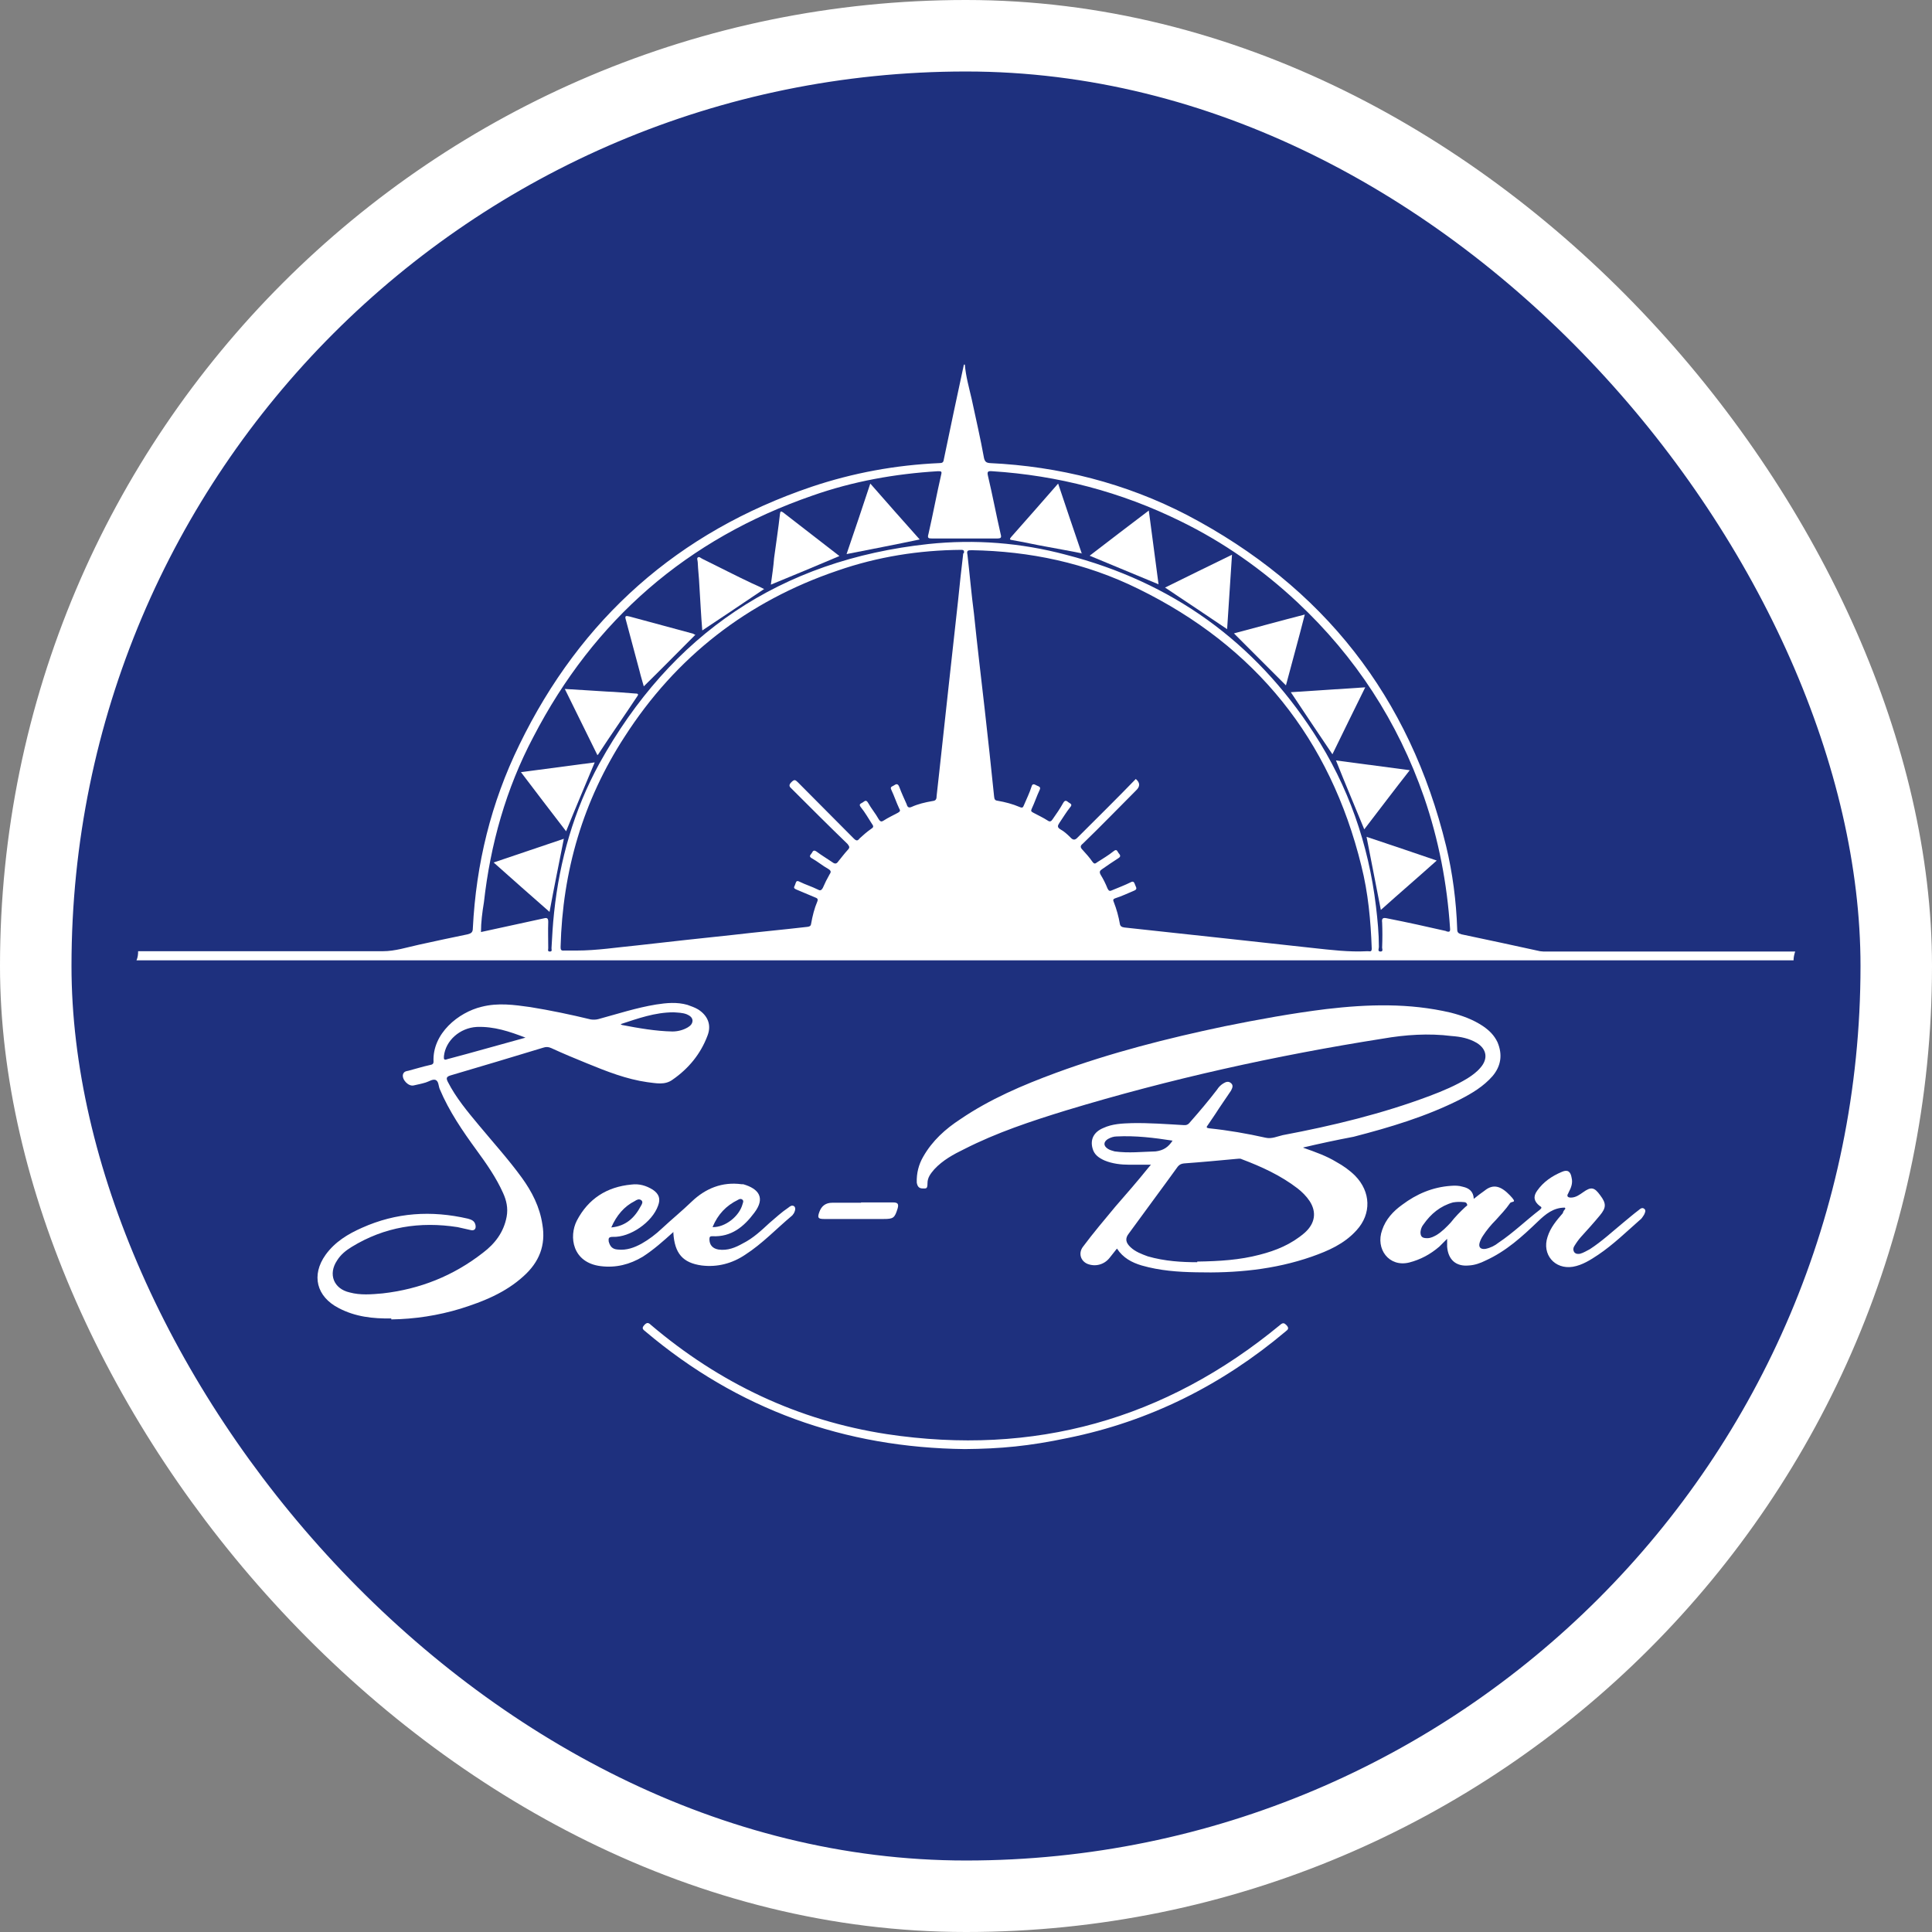 <svg xmlns="http://www.w3.org/2000/svg" id="Layer_1" width="209.7mm" height="209.7mm" viewBox="0 0 594.5 594.5"><rect x="0" y="0" width="594.5" height="594.5" fill="#808080" stroke="none"/><defs><style>      .st0 {        fill: #fff;      }      .st1 {        fill: #1e307e;        stroke: #fff;        stroke-miterlimit: 10;        stroke-width: 22px;      }    </style></defs><rect class="st1" x="11" y="11" width="572.5" height="572.5" rx="286.2" ry="286.2"></rect><g><path class="st0" d="M552.5,292.8h-76.6c-.8,0-1.4,0-2-.1-8.1-1.8-16.2-3.5-24.2-5.2-1-.3-1.3-.6-1.3-1.6-.3-8.6-1.4-17.2-3.4-25.5-11.2-46-37.8-79.9-79.7-101.9-18.9-9.8-39.4-15-60.7-16-1.1-.1-1.5-.4-1.8-1.5-1.1-6.1-2.5-12.1-3.8-18.2-.8-3.5-1.8-6.9-2.1-10.6h-.3c-2.1,9.7-4.2,19.6-6.2,29.3-.1.8-.5,1-1.3,1-13.5.6-26.6,3-39.4,7.3-41,13.9-71,40.5-89.9,79.4-8.7,17.8-13.3,36.6-14.3,56.4,0,1.3-.5,1.6-1.6,1.9-4.9,1-10,2.1-15,3.2-3.7.8-7.3,2-11.1,2H42.5c0,1-.1,1.9-.5,2.8h509.9c0-.9.2-1.8.5-2.7ZM296.4,170.3c-.6,4.9-1.1,9.7-1.6,14.6-1,8.7-1.9,17.6-2.9,26.3-1,8.8-1.9,17.8-2.9,26.6-.3,2.4-.5,4.8-.8,7.2,0,1-.3,1.4-1.3,1.5-2.3.4-4.4.9-6.4,1.8-.9.4-1.3,0-1.5-.8-.8-1.8-1.6-3.5-2.3-5.4-.4-1-.9-.9-1.5-.5-.5.4-1.5.4-.9,1.5.9,1.9,1.5,3.8,2.4,5.7.4.6.3.9-.4,1.3-1.5.8-3,1.5-4.4,2.4-.6.4-1,.4-1.5-.4-1-1.8-2.3-3.3-3.3-5.1-.6-1-1-.5-1.6-.1-.6.4-1.4.5-.6,1.5,1.3,1.6,2.3,3.4,3.4,5.1.6.8.5,1.1-.3,1.6-1.3.9-2.4,1.9-3.5,2.9-.6.8-1,.8-1.8,0-5.7-5.8-11.5-11.5-17.2-17.3-.8-.8-1.1-.9-2,0s-.6,1.4.1,2c5.7,5.7,11.4,11.4,17.2,17,.6.8.8,1.1,0,1.9-1,1.1-1.9,2.3-2.8,3.4-.6.9-1.1.9-1.9.3-1.6-1.1-3.3-2.1-4.9-3.3-.9-.6-1.1,0-1.4.5-.3.5-1.1,1,0,1.6,1.8,1,3.3,2.3,5.1,3.3.8.5.9.9.4,1.6-.8,1.4-1.5,2.8-2.1,4.2-.5.9-.9.9-1.6.5-1.8-.9-3.8-1.5-5.6-2.4-1-.5-1,.1-1.3.8-.1.6-.9,1.1.3,1.6,1.9.8,3.8,1.6,5.7,2.4.8.3,1.1.5.8,1.3-.9,2.1-1.5,4.5-1.9,6.8-.1.8-.5.9-1.1,1-7.7.9-15.4,1.6-23.1,2.5-9.7,1-19.4,2.1-29.2,3.2-6.3.6-12.5,1.6-18.8,1.6h-3.8c-1,.1-1.1-.3-1.1-1.1.6-23.4,6.9-45,19.7-64.7,15.8-24.6,37.8-41.7,65.5-51.1,12.4-4.3,25.1-6.3,38.1-6.4.9,0,.9.4.8,1ZM420.7,292.7c-5.7.3-11.2-.4-16.8-1-8.8-1-17.7-1.9-26.5-2.9-10.5-1.1-21-2.3-31.4-3.4-.8-.1-1.3-.4-1.4-1.1-.4-2.3-1-4.5-1.9-6.8-.3-.6-.1-.9.5-1.1,1.9-.6,3.8-1.5,5.7-2.3,1.3-.5.6-1.1.4-1.8-.3-.8-.5-1.3-1.4-.8-1.8.9-3.7,1.6-5.6,2.4-.8.4-1.1.3-1.5-.5-.6-1.5-1.3-2.9-2.1-4.2-.5-.9-.3-1.3.5-1.8,1.6-1.1,3.3-2.3,4.9-3.3,1-.6.5-1.1.1-1.6-.4-.5-.5-1.4-1.5-.6-1.6,1.3-3.5,2.4-5.2,3.5-.6.5-.9.4-1.4-.3-.9-1.3-1.9-2.4-2.9-3.5-.8-.8-.9-1.3,0-2,5.6-5.4,11-11,16.4-16.4q1.9-1.8-.1-3.5c-5.9,6.1-11.9,12-17.8,17.9-.9,1-1.5,1-2.4,0-.9-.9-1.9-1.8-3-2.4-1-.6-.9-1.1-.3-2,1.1-1.6,2.1-3.3,3.3-4.8.8-.9.1-1.1-.5-1.5-.5-.4-1-.9-1.6.1-1,1.8-2.1,3.4-3.3,5.1-.4.6-.8.9-1.5.4-1.4-.9-2.9-1.6-4.4-2.4-.8-.4-.8-.6-.5-1.3.9-1.9,1.5-3.8,2.4-5.7.5-1-.3-1.1-.9-1.4s-1.3-.8-1.6.4c-.6,1.9-1.5,3.7-2.3,5.6-.3.8-.5,1-1.4.6-2.1-.9-4.4-1.5-6.7-1.9-.9-.1-1-.5-1.1-1.3-.9-9-1.9-17.9-2.9-26.9-1.1-9.7-2.3-19.6-3.3-29.4-.8-6.1-1.3-12-2-18.1-.3-1.3.1-1.4,1.3-1.4,17.9.3,35.1,3.9,51.3,11.9,36.1,17.7,59,46.2,68.6,85.2,2.1,8.3,2.9,16.9,3.2,25.5,0,1.1-.6.8-1.1.8ZM445,286.5c-6.1-1.4-12-2.7-18.1-3.9-1.3-.3-1.8-.1-1.6,1.3.1,2.5.1,4.9,0,7.5-.1.4.5,1.4-.5,1.4s-.5-.9-.5-1.4c0-4.2-.4-8.3-.9-12.5-2.3-19.2-8.5-37-19.1-53.3-18.3-28.2-43.7-46.5-76.3-54.9-13.9-3.7-28-4.8-42.3-3.3-45.5,4.9-79.2,27.7-101.3,67.6-7.8,14.3-12.2,29.7-13.9,45.8-.4,3.7-.6,7.3-.8,11,0,.4.3,1-.5,1s-.5-.6-.5-1c0-2.8-.1-5.4,0-8.1,0-1.1-.3-1.4-1.4-1.1-6.4,1.4-12.8,2.8-19.3,4.2,0-3,.4-6.1.9-9.1,2-17.9,6.8-35,15.2-50.9,18.7-36.1,47.4-61,85.9-74.3,12.5-4.4,25.4-6.7,38.6-7.5,1,0,1.3,0,1,1.1-1.4,6.1-2.5,12.1-3.9,18.2-.4,1.3,0,1.4,1.1,1.4h20c1.3,0,1.4-.3,1.1-1.4-1.4-6.1-2.5-12-3.9-17.9-.3-1.3,0-1.5,1.3-1.4,20.2,1.3,39.5,6.3,58,15.4,13.1,6.4,25.1,14.8,35.9,24.9,17.9,16.8,30.9,36.7,39,60,4.5,13.1,7.1,26.6,8,40.4.1,1.1-.3,1.1-1.1.9Z"></path><path class="st0" d="M401.1,353.2c3.7,1.3,7.1,2.5,10.2,4.4,2,1.1,4,2.5,5.7,4.2,4.8,4.9,5.1,11.7.4,16.8-3.8,4.2-8.7,6.3-13.8,8.1-11.5,4-23.4,5.1-35.5,4.8-5.7-.1-11.2-.5-16.8-2.1-3-.9-5.7-2.3-7.6-5.2-.8,1-1.5,1.9-2.3,2.9-1.6,2-4.3,2.8-6.8,1.8-2.1-.9-2.8-3.3-1.4-5.2,3.2-4.3,6.6-8.3,10-12.4,3.4-3.9,6.8-7.8,10.1-11.9.4-.4.6-.8.9-1h-6.7c-2.5,0-5.2-.3-7.6-1.3-1.8-.8-3.2-1.8-3.7-3.7-.8-2.8.4-5.1,3.3-6.3,2.8-1.3,5.8-1.4,8.8-1.5,5.3-.1,10.5.3,15.8.6.9.1,1.5-.1,2.1-.9,2.9-3.3,5.7-6.6,8.3-10,.5-.8,1.1-1.4,1.9-1.9s1.6-.8,2.4-.1.4,1.5,0,2.3c-1.6,2.4-3.3,4.8-4.9,7.3-.8,1.1-1.5,2.3-2.3,3.4-.5.6-.3.8.5.9,5.8.6,11.6,1.6,17.4,2.9,1.8.4,3.5-.4,5.2-.8,15.4-2.9,30.7-6.6,45.3-12.1,4-1.5,8-3.2,11.6-5.4,1.4-.9,2.8-1.9,3.9-3.2,2.5-2.8,2-5.8-1.1-7.7-2.4-1.4-4.9-1.9-7.7-2.1-7.1-.9-14.3-.4-21.2.8-33,5.2-65.5,12.4-97.5,22.1-10.7,3.3-21.3,6.8-31.3,11.9-3.3,1.6-6.6,3.4-9.2,6.2-1.1,1.3-2.1,2.5-2.1,4.3s-.4,1.6-1.5,1.6-1.6-.6-1.8-1.8c-.1-2.9.6-5.6,2-8,2.8-4.9,6.8-8.5,11.4-11.5,9.1-6.2,19.2-10.5,29.5-14.3,16.9-6.2,34.2-10.6,51.8-14.3,10.4-2.1,20.8-4,31.3-5.3,12.8-1.5,25.5-1.9,38.3,1.1,3.5.9,6.9,2.1,10,4.2,1.9,1.3,3.4,2.8,4.4,4.9,1.6,3.8,1.1,7.3-1.5,10.4-2.8,3.2-6.3,5.3-10,7.2-10.5,5.3-21.6,8.6-32.8,11.5-5.3,1-10.4,2.1-15.5,3.3ZM368.4,388.2c6.9-.1,13.1-.5,19.2-2.1,5.1-1.3,9.7-3.2,13.8-6.7,3.3-2.9,3.8-6.4,1.6-9.8-1-1.5-2.3-2.8-3.7-3.9-5.2-4-11.1-6.7-17.2-9-.5-.3-1.1-.1-1.6-.1-5.4.5-10.7,1-16.2,1.4-.9.1-1.4.4-1.9,1-4.9,6.8-10,13.6-15,20.5-1.3,1.6-1,2.9.5,4.3,1.5,1.4,3.4,2.1,5.3,2.8,5.2,1.5,10.5,1.8,15.2,1.8ZM360.9,351c-5.8-.9-11.5-1.6-17.3-1.3-.9,0-1.8.3-2.7.8-1.4.9-1.4,2.1,0,3,.6.4,1.4.6,2.1.8,4.3.6,8.5.1,12.6,0,2.4-.3,3.9-1.3,5.2-3.3Z"></path><path class="st0" d="M120.4,405.7c-5.6.1-11.1-.5-16.2-3.2-6.8-3.5-8.5-10.1-4-16.4,2.9-4,6.9-6.4,11.2-8.3,10.5-4.7,21.3-5.4,32.6-2.8,1,.3,2,.6,2.3,1.9.3,1.3-.4,1.9-1.5,1.6-1.4-.3-2.7-.6-4-.9-11.6-1.8-22.5-.1-32.6,6.1-1.8,1.1-3.4,2.4-4.5,4.2-2.8,4.2-1,8.7,3.9,9.8,3.3.9,6.7.6,10.1.3,11.5-1.3,21.8-5.4,30.9-12.5,3.7-2.8,6.4-6.3,7.3-11.1.5-2.7-.1-5.1-1.1-7.3-2.1-4.7-5.1-9-8.1-13.1-4.3-5.9-8.5-12-11.4-18.9-.4-1-.3-2.4-1.3-2.8-.9-.3-2,.5-3,.8-1.3.4-2.4.6-3.7.9-1.6.4-3.7-1.8-3.3-3.4.3-.9,1-1,1.6-1.1,2.3-.6,4.5-1.3,6.8-1.8.6-.1,1-.3,1-1-.4-8.7,7.7-15.2,14.8-16.9,5.1-1.3,10-.6,15,.1,6.2,1,12.4,2.3,18.6,3.8.8.1,1.5.1,2.3-.1,5.9-1.6,11.7-3.5,17.8-4.5,3.2-.5,6.4-.8,9.6.1,1.1.4,2.3.8,3.3,1.4,3,1.9,4.2,4.8,2.9,8.1-2.1,5.6-5.8,10.1-10.7,13.5-2.4,1.8-5.2,1.1-7.8.8-6.4-.9-12.5-3.3-18.6-5.8-3.7-1.5-7.3-3-11-4.7-.9-.4-1.6-.4-2.5-.1-9.5,2.9-18.9,5.7-28.4,8.5-1.3.4-1.5.8-.9,2,2.5,4.9,6.1,9.2,9.6,13.4,4.4,5.3,9.1,10.5,13.1,16,3.2,4.4,5.6,9.1,6.4,14.5,1.1,6.4-1,11.6-5.8,15.9-5.6,5.1-12.4,7.8-19.4,10-6.9,2.1-14.1,3.2-21.3,3.3ZM161.7,319.3c-4.9-1.9-9.7-3.5-15-3.3-5.2.3-9.6,4.2-10.1,9-.1,1,.1,1.3,1.1.9,8-2.1,15.9-4.4,24-6.6ZM190.8,315.1c.4.1.5.3.6.3,5.2,1,10.4,1.9,15.5,2,1.6,0,3.3-.4,4.8-1.3.8-.5,1.4-1.1,1.4-2.1-.1-1-.9-1.5-1.8-1.9-1.3-.5-2.7-.5-4-.6-5.8,0-11,1.9-16.5,3.7Z"></path><path class="st0" d="M481.5,371.6c-3.5,0-5.9,2-8.2,4.2-4.9,4.7-9.8,9.2-16.2,12.1-1.6.8-3.3,1.4-5.1,1.5-4,.4-6.4-1.8-6.7-5.8v-2.4c-.9.9-1.6,1.6-2.4,2.4-2.8,2.4-5.8,4-9.3,4.9-6.2,1.5-10.4-4.2-8.3-10,1.1-3.3,3.4-5.8,6.2-7.8,4.4-3.3,9.3-5.4,14.9-5.8,1.3-.1,2.5-.1,3.8.3,1.8.4,3.2,1.4,3.3,3.7,1.1-.9,2.3-1.8,3.3-2.5,2.8-2.3,5.2-1.3,7.8,1.4s.5,1.6,0,2.5c-1.3,1.9-2.8,3.4-4.3,5.1-1.5,1.5-2.9,3.2-4,4.9-.4.6-.8,1.4-1,2.1-.4,1.4.3,2.1,1.8,1.9,1.5-.3,2.9-1,4-1.9,4.5-3,8.5-6.9,12.8-10.2.6-.5.5-.8-.1-1.1-1.8-1.4-2.1-2.9-.8-4.7,1.9-2.7,4.5-4.5,7.6-5.8,1.8-.8,2.7-.1,3,1.8.4,1.6-.1,3-.9,4.5-.1.4-.6.8-.3,1.3.4.4.9.3,1.3.3,1.3-.1,2.4-.9,3.4-1.6,2.5-1.8,3.5-1.6,5.3.9,1.9,2.5,1.9,3.8-.1,6.2-1.9,2.3-3.8,4.4-5.8,6.6-.8.9-1.5,1.9-2.1,2.9-.3.5-.4,1.1,0,1.8.5.6,1.1.6,1.8.5,1.1-.3,2-.9,3-1.4,3.7-2.4,6.8-5.3,10.2-8.1,1.6-1.3,3.2-2.7,4.8-3.9.5-.4,1.1-1,1.8-.4.6.5.1,1.3-.1,1.8-.4.6-.8,1.3-1.3,1.6-4.2,3.7-8.2,7.6-12.8,10.7-2.4,1.6-4.9,3.2-7.8,3.7-5.6.9-9.6-3.8-7.8-9.2.9-2.9,2.8-5.1,4.7-7.3.1-.6.5-1,.8-1.4ZM439.2,381c1.1,0,2-.5,2.9-1,1.6-1,3-2.4,4.3-3.8,1.4-1.8,2.9-3.3,4.5-4.8.3-.3.8-.4.5-.9-.1-.4-.5-.6-1-.6-1.1-.1-2.1-.1-3.3.1-3.9,1.1-6.8,3.5-9.1,6.8-.5.6-.8,1.4-.9,2.3,0,1.4.5,1.9,2,1.9Z"></path><path class="st0" d="M207.1,379.2c-3,2.7-5.9,5.3-9.3,7.5-4,2.4-8.3,3.5-13,2.9-8.7-1.1-9.8-9.1-7.3-14,3.5-6.7,9.2-10.4,16.8-11.1,2.4-.3,4.5.3,6.6,1.6,1.9,1.3,2.4,2.8,1.6,4.9-1.8,5.1-8.6,9.8-13.9,9.6-1.3,0-1.4.4-1.3,1.4.4,1.5,1.1,2.4,2.8,2.5,2.7.3,5.1-.6,7.3-1.8,2.3-1.3,4.4-2.9,6.3-4.7,3-2.8,6.2-5.4,9.2-8.3,4.2-4,9.3-6.1,15.3-5.3h.5c4.8,1.4,6.9,4.2,3.4,8.8-3.2,4.3-7.1,7.5-12.9,7.2-.6,0-.9.1-.9.9,0,1.8,1,2.9,2.8,3.2,2.8.4,5.2-.6,7.5-1.9,3.2-1.6,5.7-4,8.2-6.3,1.9-1.6,3.7-3.3,5.8-4.7.5-.4,1.1-.9,1.8-.4.5.5.3,1.3,0,1.9-.1.3-.4.6-.6.9-4.8,4-9.2,8.7-14.5,12.1-4,2.7-8.6,3.9-13.4,3.3-5.8-.8-8.3-3.7-8.7-10,0-.1,0-.3.1-.4.1.1,0,.1-.1.1ZM219.3,377.6c3.8.1,8.2-3.3,9.2-7.1.1-.4.4-.9,0-1.3s-1-.3-1.4,0c-3.7,1.8-6.2,4.5-7.8,8.3ZM188.1,377.7c4.5-.4,7.2-3,9.1-6.6.3-.5.8-1.3.1-1.8s-1.4-.1-2,.3c-3.2,1.6-5.6,4.4-7.2,8.1Z"></path><path class="st0" d="M297,445.9c-37.1-.4-70-12.2-98.4-36.2-.6-.5-1.3-.9-.4-1.9.8-.9,1.3-.9,2.1-.1,21.1,17.9,45.2,29.4,72.6,33.6,45.2,6.8,85.6-4.4,121-33.6.9-.8,1.3-.6,2,.1.8.9.5,1.3-.3,1.9-19.6,16.5-41.9,27.7-67.1,32.8-11.9,2.5-20.5,3.3-31.7,3.4Z"></path><path class="st0" d="M265,370h9.8c1.5,0,1.8.5,1.4,1.9-.9,2.9-1.3,3.2-4.3,3.2h-18.3c-1.9,0-2.1-.4-1.5-2.1q1-2.9,4-2.9h8.8Z"></path><path class="st0" d="M214,195.3c-5.3,5.3-10.5,10.6-15.9,15.9-.4-1.5-.9-3-1.3-4.7-1.4-5.2-2.8-10.5-4.2-15.7-.4-1.3-.1-1.4,1.1-1.1,6.6,1.8,13,3.5,19.6,5.3.1.1.5.3.6.3Z"></path><path class="st0" d="M235.2,181.2c-6.4,4.3-12.6,8.5-19.1,12.8-.4-4.8-.6-9.3-.9-13.9-.1-2.4-.4-4.7-.5-7.1,0-.5-.4-1.3.1-1.5.4-.3.9.3,1.4.5,5.1,2.5,10.1,5.1,15.2,7.5,1.1.5,2.3,1,3.8,1.8Z"></path><path class="st0" d="M397.2,213c7.7-.5,15.2-1,22.9-1.5-3.4,6.9-6.7,13.6-10.1,20.6-4.3-6.4-8.5-12.6-12.8-19.1Z"></path><path class="st0" d="M335.3,171c6.1-4.7,12-9.2,18.2-13.9,1,7.7,2,15,3,22.7-7.2-3-14-5.8-21.2-8.8Z"></path><path class="st0" d="M183.8,232.3c-3.3-6.7-6.6-13.4-10-20.3,4.4.3,8.7.5,12.9.8,2.9.1,5.8.4,8.7.6.8,0,1.3.1.6,1-3.9,5.9-8,11.7-11.9,17.7,0,.1-.1.1-.4.3Z"></path><path class="st0" d="M333,170.3c-3.8-.8-7.5-1.4-11.1-2.1-3.4-.6-6.9-1.4-10.4-2-.8-.1-.9-.3-.4-.9,4.8-5.4,9.6-10.9,14.5-16.5,2.4,7.2,4.8,14.3,7.3,21.6Z"></path><path class="st0" d="M358.5,180.8c6.9-3.4,13.6-6.7,20.6-10.1-.5,7.7-1,15.2-1.5,22.9-6.4-4.3-12.6-8.5-19.1-12.8Z"></path><path class="st0" d="M173.5,258.1c-1.5,7.6-3,14.9-4.4,22.5-5.8-5.1-11.4-10-17.2-15.2,7.2-2.4,14.1-4.8,21.6-7.3Z"></path><path class="st0" d="M174.2,255.8c-4.7-6.1-9.2-12-13.9-18.2,7.6-1,15-2,22.7-3-3,7.2-5.9,14-8.8,21.2Z"></path><path class="st0" d="M419.8,255.2c-2.9-7.1-5.8-13.9-8.7-21.2,7.7,1,15,2,22.7,3-4.8,6.1-9.3,12.1-14,18.2Z"></path><path class="st0" d="M237.2,179.9c.4-2.9.8-5.6,1-8.2.6-4.5,1.3-9,1.8-13.5.1-.9.3-1,1-.5,5.7,4.4,11.4,8.8,17.3,13.4-7.1,3-14,5.9-21.1,8.8Z"></path><path class="st0" d="M260.5,170.5c2.5-7.3,4.9-14.4,7.3-21.7,5.1,5.8,10,11.4,15.2,17.2-7.6,1.6-14.9,3-22.5,4.5Z"></path><path class="st0" d="M395.7,210.9c-5.4-5.4-10.6-10.6-16-16,7.2-1.9,14.4-3.9,21.8-5.8-1.9,7.5-3.9,14.6-5.8,21.8Z"></path><path class="st0" d="M442.1,264.8c-5.8,5.2-11.4,10-17.2,15.2-1.5-7.6-2.9-14.9-4.4-22.5,7.2,2.4,14.3,4.8,21.6,7.3Z"></path></g></svg>